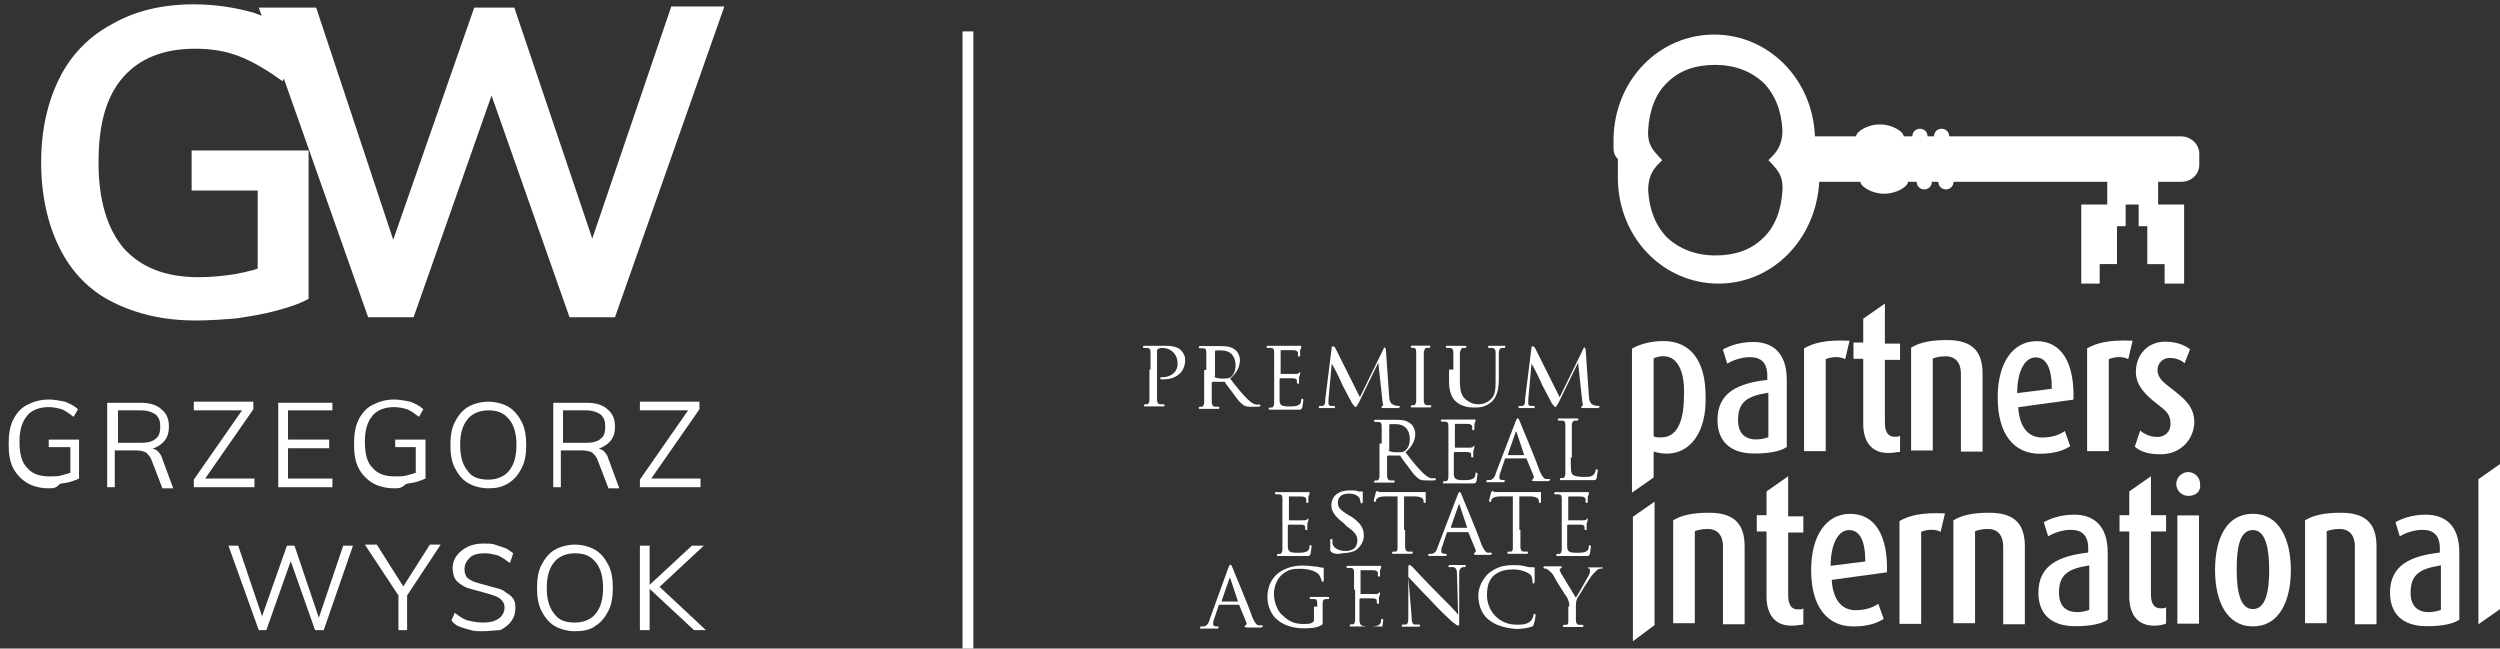 <?xml version="1.0" encoding="utf-8"?>
<!-- Generator: Adobe Illustrator 24.3.0, SVG Export Plug-In . SVG Version: 6.00 Build 0)  -->
<svg version="1.1"
	 id="svg8" inkscape:version="0.92.2 5c3e80d, 2017-08-06" sodipodi:docname="logo-white.svg" xmlns:cc="http://creativecommons.org/ns#" xmlns:dc="http://purl.org/dc/elements/1.1/" xmlns:inkscape="http://www.inkscape.org/namespaces/inkscape" xmlns:rdf="http://www.w3.org/1999/02/22-rdf-syntax-ns#" xmlns:sodipodi="http://sodipodi.sourceforge.net/DTD/sodipodi-0.dtd" xmlns:svg="http://www.w3.org/2000/svg"
	 xmlns="http://www.w3.org/2000/svg" xmlns:xlink="http://www.w3.org/1999/xlink" x="0px" y="0px" viewBox="0 0 230.9 59.9"
	 style="enable-background:new 0 0 230.9 59.9;" xml:space="preserve">
<rect x="0" y="0" width="230.9" height="59.9" fill="#333333" stroke="none"/>
<style type="text/css">
	.st0{fill-rule:evenodd;clip-rule:evenodd;fill:#FFFFFF;}
	.st1{fill:#FFFFFF;}
	.st2{fill:none;}
</style>
<sodipodi:namedview  bordercolor="#666666" borderopacity="1" fit-margin-bottom="0" fit-margin-left="0" fit-margin-right="0" fit-margin-top="0" gridtolerance="10" guidetolerance="10" id="namedview10" inkscape:current-layer="svg8" inkscape:cx="2.748371" inkscape:cy="140.42682" inkscape:pageopacity="0" inkscape:pageshadow="2" inkscape:window-height="480" inkscape:window-width="640" inkscape:zoom="1" objecttolerance="10" pagecolor="#ffffff" showgrid="false">
	</sodipodi:namedview>
<line class="st0" x1="35.7" y1="29.4" x2="35.4" y2="27.6"/>
<rect x="88.9" y="2.9" class="st0" width="1" height="57"/>
<g id="g863">
	<g id="g869" transform="translate(287.226,299.092)">
		<path id="path871" inkscape:connector-curvature="0" class="st1" d="M-138.2-285.6c0-0.2,0-0.5,0-0.7c0.1-5.4,4.2-9.6,9.3-9.6
			c5,0,9.1,4.1,9.3,9.4h3.8c0-0.4,1-1.1,2.2-1.1c1.2,0,2.2,0.7,2.2,1.1h0.8c0-0.4,0.3-0.7,0.7-0.7c0.4,0,0.7,0.3,0.7,0.7h0.6
			c0-0.4,0.3-0.7,0.7-0.7c0.4,0,0.7,0.3,0.7,0.7h21.4c0.9,0,1.7,0.7,1.7,1.6v1c0,0.9-0.7,1.6-1.7,1.6h-2.1v2.1h2.4v7.3h-1.8v-1.8
			h-1.6v-3.5h-0.8v-2H-90l0,0h-0.3v0h-0.6v2h-0.8v3.5h-1.6v1.8H-95v-7.3h2.4v-2.1h-14.2c0,0.4-0.3,0.7-0.7,0.7
			c-0.4,0-0.7-0.3-0.7-0.7h-0.6c0,0.4-0.3,0.7-0.7,0.7c-0.4,0-0.7-0.3-0.7-0.7h-0.8c0,0.4-1,1.1-2.2,1.1c-1.2,0-2.2-0.7-2.2-1.1
			h-3.8c-0.3,5.3-4.3,9.4-9.3,9.4c-5.1,0-9.2-4.2-9.3-9.6c0-0.3,0-0.5,0-0.7c0-0.4,0-0.7,0-1.2
			C-138.2-284.8-138.2-285.2-138.2-285.6 M-133.9-284.1c-0.5,0.5-1.1,1.1-1.1,2.6c0.1,1.8,0.7,3.3,1.8,4.4c1.1,1,2.6,1.6,4.4,1.6
			c1.8,0,3.3-0.5,4.4-1.6c1.1-1,1.7-2.6,1.8-4.4c0.1-1.5-0.6-2-1.1-2.6l-0.2-0.2l0.2-0.2c0.5-0.5,1.1-1.1,1.1-2.6
			c-0.1-1.8-0.7-3.3-1.8-4.4c-1.1-1-2.6-1.6-4.4-1.6c-1.8,0-3.3,0.5-4.4,1.6c-1.1,1-1.7,2.6-1.8,4.4c-0.1,1.5,0.6,2,1.1,2.6l0.2,0.2
			L-133.9-284.1z"/>
	</g>
	<g id="g873" transform="translate(296.114,65.731)">
		<path id="path875" inkscape:connector-curvature="0" class="st1" d="M-145.3-6.5V-18l2-1.4v11.4L-145.3-6.5z"/>
	</g>
	<g id="g877" transform="translate(338.533,73.457)">
		<path id="path879" inkscape:connector-curvature="0" class="st1" d="M-179.4-15.8v-7.2c0-1-0.5-1.6-1.4-1.6
			c-0.6,0-0.9,0.1-1.2,0.2v8.5h-2v-9.5c0.8-0.5,1.9-0.7,3.3-0.7c2.2,0,3.3,0.9,3.3,3.1v7.2H-179.4z"/>
	</g>
	<g id="g881" transform="translate(371.156,72.887)">
		<path id="path883" inkscape:connector-curvature="0" class="st1" d="M-205.7-15.1c-1.5,0-2.3-1-2.3-2.7v-6h-0.9v-1.5h0.9v-2.2
			l2-1.4v3.7h1.4v1.5h-1.4v5.8c0,1,0.4,1.3,0.9,1.3c0.2,0,0.4,0,0.5-0.1v1.5C-204.8-15.2-205.2-15.1-205.7-15.1"/>
	</g>
	<g id="g885" transform="translate(397.978,118.158)">
		<path id="path887" inkscape:connector-curvature="0" class="st1" d="M-227.2-69.2c-1,0-1.7,1.3-1.7,3.3l3.2-0.4
			C-225.7-68.2-226.2-69.2-227.2-69.2 M-228.8-64.6c0.1,1.8,0.9,2.8,2.2,2.8c1,0,1.7-0.3,2.1-0.6l0.5,1.4c-0.6,0.4-1.5,0.7-2.8,0.7
			c-2.4,0-3.9-1.8-3.9-5.2c0-3.2,1.4-5.2,3.6-5.2c2.3,0,3.5,2,3.4,5.4L-228.8-64.6z"/>
	</g>
	<g id="g889" transform="translate(441.537,117.018)">
		<path id="path891" inkscape:connector-curvature="0" class="st1" d="M-262.3-67.9c-0.6-0.3-1.3-0.2-1.8,0v8.5h-2v-9.5
			c0.9-0.5,2-0.8,4.2-0.7L-262.3-67.9z"/>
	</g>
	<g id="g893" transform="translate(471.116,73.457)">
		<path id="path895" inkscape:connector-curvature="0" class="st1" d="M-286.1-15.8v-7.2c0-1-0.5-1.6-1.4-1.6
			c-0.6,0-0.9,0.1-1.2,0.2v8.5h-2v-9.5c0.8-0.5,1.9-0.7,3.3-0.7c2.2,0,3.3,0.9,3.3,3.1v7.2H-286.1z"/>
	</g>
	<g id="g897" transform="translate(510.967,101.135)">
		<path id="path899" inkscape:connector-curvature="0" class="st1" d="M-318.1-48.9c-1.8,0.3-2.7,0.8-2.7,2.5c0,1.2,0.6,1.8,1.7,1.8
			c0.4,0,0.8-0.1,1.1-0.2V-48.9z M-319.3-43.3c-2.3,0-3.4-1.2-3.4-3.1c0-2.6,2-3.4,4.6-3.7v-0.4c0-1.2-0.6-1.7-1.6-1.7
			c-0.8,0-1.6,0.3-2.1,0.6l-0.4-1.3c0.5-0.3,1.5-0.7,2.8-0.7c1.7,0,3.1,0.9,3.1,3.5v6.2C-316.9-43.5-317.9-43.3-319.3-43.3"/>
	</g>
	<g id="g901" transform="translate(542.259,72.887)">
		<path id="path903" inkscape:connector-curvature="0" class="st1" d="M-343.3-15.1c-1.5,0-2.3-1-2.3-2.7v-6h-0.9v-1.5h0.9v-2.2
			l2-1.4v3.6h1.4v1.5h-1.4v5.8c0,1,0.4,1.3,0.9,1.3c0.2,0,0.4,0,0.5-0.1v1.5C-342.4-15.2-342.8-15.1-343.3-15.1"/>
	</g>
	<path id="path905" inkscape:connector-curvature="0" class="st1" d="M201.1,47.6h2v10h-2V47.6z M202.1,45.8c-0.6,0-1.1-0.5-1.1-1.1
		c0-0.6,0.5-1.1,1.1-1.1c0.6,0,1.1,0.5,1.1,1.1C203.3,45.4,202.8,45.8,202.1,45.8"/>
	<g id="g907" transform="translate(588.482,118.254)">
		<path id="path909" inkscape:connector-curvature="0" class="st1" d="M-380.4-69.3c-1.3,0-1.5,1.8-1.5,3.7c0,1.9,0.3,3.6,1.5,3.6
			s1.5-1.7,1.5-3.6C-378.9-67.5-379.2-69.3-380.4-69.3 M-380.4-60.4c-2.4,0-3.5-2.3-3.5-5.2c0-3,1.1-5.2,3.5-5.2
			c2.4,0,3.5,2.3,3.5,5.2C-376.9-62.7-378-60.4-380.4-60.4"/>
	</g>
	<g id="g911" transform="translate(636.894,73.457)">
		<path id="path913" inkscape:connector-curvature="0" class="st1" d="M-419.4-15.8v-7.2c0-1-0.5-1.6-1.4-1.6
			c-0.6,0-0.9,0.1-1.2,0.2v8.5h-2v-9.5c0.8-0.5,1.9-0.7,3.3-0.7c2.2,0,3.3,0.9,3.3,3.1v7.2H-419.4z"/>
	</g>
	<g id="g915" transform="translate(676.743,101.135)">
		<path id="path917" inkscape:connector-curvature="0" class="st1" d="M-451.4-48.9c-1.8,0.3-2.7,0.8-2.7,2.5c0,1.2,0.6,1.8,1.7,1.8
			c0.4,0,0.8-0.1,1.1-0.2V-48.9z M-452.6-43.3c-2.3,0-3.4-1.2-3.4-3.1c0-2.6,2-3.4,4.6-3.7v-0.4c0-1.2-0.6-1.7-1.6-1.7
			c-0.8,0-1.6,0.3-2.1,0.6l-0.4-1.3c0.5-0.3,1.5-0.7,2.8-0.7c1.7,0,3.1,0.9,3.1,3.5v6.2C-450.2-43.5-451.2-43.3-452.6-43.3"/>
	</g>
	<g id="g919" transform="translate(695.006,73.457)">
		<path id="path921" inkscape:connector-curvature="0" class="st1" d="M-466.1-15.8v-13.4l2-1.4v13.4L-466.1-15.8z"/>
	</g>
	<g id="g923" transform="translate(68.462,193.638)">
		<path id="path925" inkscape:connector-curvature="0" class="st1" d="M37.8-159.5c0-1.1,0-1.3,0-1.6c0-0.3-0.1-0.4-0.3-0.4
			c-0.1,0-0.2,0-0.3,0c0,0-0.1,0-0.1-0.1c0,0,0-0.1,0.1-0.1c0.3,0,0.8,0,0.9,0c0.2,0,0.7,0,1.1,0c1,0,1.3,0.3,1.4,0.4
			c0.2,0.2,0.4,0.5,0.4,0.9c0,1.1-0.8,1.8-2,1.8c0,0-0.2,0-0.2,0c0,0-0.1,0-0.1-0.1c0-0.1,0-0.1,0.2-0.1c0.8,0,1.4-0.5,1.4-1.2
			c0-0.2,0-0.7-0.4-1.1c-0.4-0.4-0.9-0.4-1-0.4c-0.1,0-0.3,0-0.4,0.1c0,0-0.1,0.1-0.1,0.1v3c0,0.7,0,1.3,0,1.6
			c0,0.2,0.1,0.4,0.3,0.4c0.1,0,0.3,0,0.3,0c0,0,0.1,0,0.1,0.1c0,0,0,0.1-0.1,0.1c-0.4,0-0.9,0-0.9,0c0,0-0.5,0-0.8,0
			c-0.1,0-0.1,0-0.1-0.1c0,0,0-0.1,0.1-0.1c0.1,0,0.2,0,0.2,0c0.1,0,0.2-0.2,0.2-0.4c0-0.3,0-0.9,0-1.6V-159.5z"/>
	</g>
	<g id="g927" transform="translate(98.218,190.465)">
		<path id="path929" inkscape:connector-curvature="0" class="st1" d="M13.9-155.7C13.9-155.6,13.9-155.6,13.9-155.7
			c0.2,0.2,0.6,0.2,0.9,0.2c0.2,0,0.4,0,0.6-0.1c0.3-0.2,0.5-0.6,0.5-1.1c0-0.9-0.5-1.4-1.3-1.4c-0.2,0-0.5,0-0.5,0
			c0,0-0.1,0-0.1,0.1V-155.7z M13.2-156.3c0-1.1,0-1.3,0-1.6c0-0.3-0.1-0.4-0.3-0.4c-0.1,0-0.2,0-0.3,0c0,0-0.1,0-0.1-0.1
			c0,0,0-0.1,0.1-0.1c0.3,0,0.9,0,0.9,0c0.1,0,0.7,0,0.9,0c0.5,0,1,0,1.4,0.3c0.2,0.1,0.5,0.5,0.5,1c0,0.5-0.2,1.1-0.9,1.7
			c0.6,0.8,1.1,1.4,1.6,1.9c0.4,0.4,0.7,0.5,0.8,0.5c0.1,0,0.2,0,0.3,0c0,0,0.1,0,0.1,0.1c0,0,0,0.1-0.2,0.1h-0.5
			c-0.4,0-0.6,0-0.8-0.1c-0.3-0.2-0.6-0.5-1-1.1c-0.3-0.4-0.7-0.9-0.8-1.1c0,0-0.1,0-0.1,0l-1,0c0,0-0.1,0-0.1,0.1v0.2
			c0,0.7,0,1.3,0,1.6c0,0.2,0.1,0.4,0.3,0.4c0.1,0,0.3,0,0.3,0c0.1,0,0.1,0,0.1,0.1c0,0,0,0.1-0.1,0.1c-0.4,0-0.9,0-0.9,0
			c0,0-0.5,0-0.8,0c-0.1,0-0.1,0-0.1-0.1c0,0,0-0.1,0.1-0.1c0.1,0,0.2,0,0.2,0c0.1,0,0.2-0.2,0.2-0.4c0-0.3,0-0.9,0-1.6V-156.3z"/>
	</g>
	<g id="g931" transform="translate(126.68,193.638)">
		<path id="path933" inkscape:connector-curvature="0" class="st1" d="M-9-159.5c0-1.1,0-1.3,0-1.6c0-0.3-0.1-0.4-0.3-0.4
			c-0.1,0-0.2,0-0.3,0c0,0-0.1,0-0.1-0.1c0,0,0-0.1,0.1-0.1c0.3,0,0.8,0,0.9,0c0.1,0,1.6,0,1.8,0c0.1,0,0.3,0,0.3,0c0,0,0.1,0,0.1,0
			c0,0,0,0,0,0.1c0,0.1,0,0.1-0.1,0.3c0,0.1,0,0.4,0,0.5c0,0,0,0.1-0.1,0.1c0,0-0.1,0-0.1-0.1c0-0.1,0-0.2,0-0.3
			c-0.1-0.1-0.1-0.2-0.5-0.2c-0.1,0-1,0-1.1,0c0,0,0,0,0,0.1v2c0,0.1,0,0.1,0,0.1c0.1,0,1.1,0,1.3,0c0.2,0,0.3,0,0.4-0.1
			c0.1-0.1,0.1-0.1,0.1-0.1c0,0,0,0,0,0.1c0,0,0,0.2-0.1,0.4c0,0.1,0,0.4,0,0.5c0,0.1,0,0.1-0.1,0.1c0,0-0.1,0-0.1-0.1
			c0-0.1,0-0.1,0-0.2c0-0.1-0.1-0.2-0.4-0.2c-0.2,0-1,0-1.1,0c0,0-0.1,0-0.1,0.1v0.6c0,0.3,0,1.1,0,1.3c0,0.5,0.2,0.6,0.9,0.6
			c0.2,0,0.6,0,0.8-0.1c0.2-0.1,0.3-0.2,0.3-0.5c0-0.1,0-0.1,0.1-0.1s0.1,0.1,0.1,0.1c0,0.1-0.1,0.6-0.1,0.7
			c-0.1,0.2-0.1,0.2-0.4,0.2c-0.6,0-1,0-1.3,0c-0.3,0-0.5,0-0.6,0c0,0-0.2,0-0.3,0c-0.1,0-0.3,0-0.4,0c-0.1,0-0.1,0-0.1-0.1
			c0,0,0-0.1,0.1-0.1c0.1,0,0.2,0,0.2,0c0.1,0,0.2-0.2,0.2-0.4c0-0.3,0-0.9,0-1.6V-159.5z"/>
	</g>
	<g id="g935" transform="translate(181.2,180.99)">
		<path id="path937" inkscape:connector-curvature="0" class="st1" d="M-52.9-144.4c0,0.3,0.1,0.7,0.4,0.8c0.2,0.1,0.4,0.1,0.5,0.1
			c0,0,0.1,0,0.1,0.1c0,0-0.1,0.1-0.2,0.1c-0.2,0-1,0-1.3,0c-0.2,0-0.2,0-0.2-0.1c0,0,0-0.1,0.1-0.1c0,0,0.1-0.1,0-0.3l-0.4-3.7h0
			l-1.8,3.7c-0.2,0.3-0.2,0.4-0.3,0.4c-0.1,0-0.1-0.1-0.3-0.3c-0.2-0.4-0.7-1.3-0.9-1.7c-0.2-0.5-0.8-1.7-1-2h0l-0.3,3.3
			c0,0.1,0,0.2,0,0.4c0,0.1,0.1,0.2,0.2,0.2c0.1,0,0.2,0,0.3,0c0,0,0.1,0,0.1,0.1c0,0.1-0.1,0.1-0.1,0.1c-0.3,0-0.6,0-0.7,0
			c-0.1,0-0.4,0-0.6,0c-0.1,0-0.1,0-0.1-0.1c0,0,0-0.1,0.1-0.1c0.1,0,0.1,0,0.2,0c0.3,0,0.3-0.3,0.3-0.6l0.6-4.8
			c0-0.1,0-0.1,0.1-0.1c0.1,0,0.1,0,0.2,0.1l2.3,4.6l2.2-4.5c0-0.1,0.1-0.1,0.1-0.1s0.1,0.1,0.1,0.2L-52.9-144.4z"/>
	</g>
	<g id="g939" transform="translate(197.6,187.027)">
		<path id="path941" inkscape:connector-curvature="0" class="st1" d="M-66.1-151.6c0,0.7,0,1.3,0,1.6c0,0.2,0.1,0.4,0.3,0.4
			c0.1,0,0.3,0,0.3,0c0,0,0.1,0,0.1,0.1c0,0,0,0.1-0.1,0.1c-0.4,0-0.9,0-0.9,0c0,0-0.5,0-0.8,0c-0.1,0-0.1,0-0.1-0.1
			c0,0,0-0.1,0.1-0.1c0.1,0,0.2,0,0.2,0c0.1,0,0.2-0.2,0.2-0.4c0-0.3,0-0.9,0-1.6v-1.3c0-1.1,0-1.3,0-1.6c0-0.3-0.1-0.4-0.2-0.4
			c-0.1,0-0.2,0-0.2,0c0,0-0.1,0-0.1-0.1c0,0,0-0.1,0.1-0.1c0.3,0,0.7,0,0.8,0c0,0,0.5,0,0.8,0c0.1,0,0.1,0,0.1,0.1
			c0,0,0,0.1-0.1,0.1c-0.1,0-0.1,0-0.2,0c-0.2,0-0.2,0.1-0.3,0.4c0,0.2,0,0.4,0,1.6V-151.6z"/>
	</g>
	<g id="g943" transform="translate(211.434,193.638)">
		<path id="path945" inkscape:connector-curvature="0" class="st1" d="M-77.2-159.5c0-1.1,0-1.3,0-1.6c0-0.2-0.1-0.4-0.3-0.4
			c-0.1,0-0.2,0-0.3,0c0,0-0.1,0-0.1-0.1c0,0,0-0.1,0.1-0.1c0.3,0,0.8,0,0.9,0c0.1,0,0.5,0,0.8,0c0.1,0,0.1,0,0.1,0.1
			c0,0,0,0.1-0.1,0.1c-0.1,0-0.1,0-0.2,0c-0.2,0-0.2,0.2-0.3,0.4c0,0.2,0,0.4,0,1.6v1c0,1.1,0.2,1.5,0.6,1.8
			c0.4,0.3,0.7,0.4,1.1,0.4c0.5,0,0.9-0.2,1.2-0.5c0.4-0.4,0.4-1,0.4-1.8v-0.9c0-1.1,0-1.3,0-1.6c0-0.2-0.1-0.4-0.3-0.4
			c-0.1,0-0.2,0-0.3,0c0,0-0.1,0-0.1-0.1c0,0,0-0.1,0.1-0.1c0.3,0,0.8,0,0.8,0c0.1,0,0.4,0,0.6,0c0.1,0,0.1,0,0.1,0.1
			c0,0,0,0.1-0.1,0.1c-0.1,0-0.1,0-0.2,0c-0.2,0-0.3,0.2-0.3,0.4c0,0.2,0,0.4,0,1.6v0.8c0,0.8-0.1,1.7-0.7,2.2
			c-0.6,0.5-1.1,0.5-1.6,0.5c-0.2,0-1,0-1.6-0.5c-0.4-0.3-0.7-0.9-0.7-1.9V-159.5z"/>
	</g>
	<g id="g947" transform="translate(275.251,180.99)">
		<path id="path949" inkscape:connector-curvature="0" class="st1" d="M-128.5-144.4c0,0.3,0.1,0.7,0.4,0.8c0.2,0.1,0.4,0.1,0.5,0.1
			c0,0,0.1,0,0.1,0.1c0,0-0.1,0.1-0.2,0.1c-0.2,0-1,0-1.3,0c-0.2,0-0.2,0-0.2-0.1c0,0,0-0.1,0.1-0.1c0,0,0.1-0.1,0-0.3l-0.4-3.7h0
			l-1.8,3.7c-0.2,0.3-0.2,0.4-0.3,0.4c-0.1,0-0.1-0.1-0.3-0.3c-0.2-0.4-0.7-1.3-0.9-1.7c-0.2-0.5-0.8-1.7-1-2h0l-0.3,3.3
			c0,0.1,0,0.2,0,0.4c0,0.1,0.1,0.2,0.2,0.2c0.1,0,0.2,0,0.3,0c0,0,0.1,0,0.1,0.1c0,0.1-0.1,0.1-0.1,0.1c-0.3,0-0.6,0-0.7,0
			c-0.1,0-0.4,0-0.6,0c-0.1,0-0.1,0-0.1-0.1c0,0,0-0.1,0.1-0.1c0.1,0,0.1,0,0.2,0c0.3,0,0.3-0.3,0.3-0.6l0.6-4.8
			c0-0.1,0-0.1,0.1-0.1c0.1,0,0.1,0,0.2,0.1l2.3,4.6l2.2-4.5c0-0.1,0.1-0.1,0.1-0.1s0.1,0.1,0.1,0.2L-128.5-144.4z"/>
	</g>
	<g id="g951" transform="translate(180.712,155.873)">
		<path id="path953" inkscape:connector-curvature="0" class="st1" d="M-52.5-114.3C-52.5-114.3-52.5-114.3-52.5-114.3
			c0.2,0.2,0.6,0.2,0.9,0.2c0.2,0,0.4,0,0.6-0.1c0.3-0.2,0.5-0.6,0.5-1.1c0-0.9-0.5-1.4-1.3-1.4c-0.2,0-0.5,0-0.5,0
			c0,0-0.1,0-0.1,0.1V-114.3z M-53.1-114.9c0-1.1,0-1.3,0-1.6c0-0.3-0.1-0.4-0.3-0.4c-0.1,0-0.2,0-0.3,0c0,0-0.1,0-0.1-0.1
			c0,0,0-0.1,0.1-0.1c0.3,0,0.9,0,0.9,0c0.1,0,0.7,0,0.9,0c0.5,0,1,0,1.4,0.3c0.2,0.1,0.5,0.5,0.5,1c0,0.5-0.2,1.1-0.9,1.7
			c0.6,0.8,1.1,1.4,1.6,1.9c0.4,0.4,0.7,0.5,0.8,0.5c0.1,0,0.2,0,0.3,0s0.1,0,0.1,0.1c0,0,0,0.1-0.2,0.1h-0.5c-0.4,0-0.6,0-0.8-0.1
			c-0.3-0.2-0.6-0.5-1-1.1c-0.3-0.4-0.7-0.9-0.8-1.1c0,0-0.1,0-0.1,0l-1,0c0,0-0.1,0-0.1,0.1v0.2c0,0.7,0,1.3,0,1.6
			c0,0.2,0.1,0.4,0.3,0.4c0.1,0,0.3,0,0.3,0c0.1,0,0.1,0,0.1,0.1c0,0,0,0.1-0.1,0.1c-0.4,0-0.9,0-0.9,0c0,0-0.5,0-0.8,0
			c-0.1,0-0.1,0-0.1-0.1c0,0,0-0.1,0.1-0.1c0.1,0,0.2,0,0.2,0c0.1,0,0.2-0.2,0.2-0.4c0-0.3,0-0.9,0-1.6V-114.9z"/>
	</g>
	<g id="g955" transform="translate(209.174,159.046)">
		<path id="path957" inkscape:connector-curvature="0" class="st1" d="M-75.4-118.1c0-1.1,0-1.3,0-1.6c0-0.3-0.1-0.4-0.3-0.4
			c-0.1,0-0.2,0-0.3,0c0,0-0.1,0-0.1-0.1c0,0,0-0.1,0.1-0.1c0.3,0,0.8,0,0.9,0c0.1,0,1.6,0,1.8,0c0.1,0,0.3,0,0.3,0c0,0,0.1,0,0.1,0
			c0,0,0,0,0,0.1c0,0.1,0,0.1-0.1,0.3c0,0.1,0,0.4,0,0.5c0,0,0,0.1-0.1,0.1c0,0-0.1,0-0.1-0.1c0-0.1,0-0.2,0-0.3
			c-0.1-0.1-0.1-0.2-0.5-0.2c-0.1,0-1,0-1.1,0c0,0,0,0,0,0.1v2c0,0.1,0,0.1,0,0.1c0.1,0,1.1,0,1.3,0c0.2,0,0.3,0,0.4-0.1
			c0.1-0.1,0.1-0.1,0.1-0.1c0,0,0,0,0,0.1c0,0,0,0.2-0.1,0.4c0,0.1,0,0.4,0,0.5c0,0.1,0,0.1-0.1,0.1c0,0-0.1,0-0.1-0.1
			c0-0.1,0-0.1,0-0.2c0-0.1-0.1-0.2-0.4-0.2c-0.2,0-1,0-1.1,0c0,0-0.1,0-0.1,0.1v0.6c0,0.3,0,1.1,0,1.3c0,0.5,0.2,0.6,0.9,0.6
			c0.2,0,0.6,0,0.8-0.1c0.2-0.1,0.3-0.2,0.3-0.5c0-0.1,0-0.1,0.1-0.1c0,0,0.1,0.1,0.1,0.1c0,0.1-0.1,0.6-0.1,0.7
			c-0.1,0.2-0.1,0.2-0.4,0.2c-0.6,0-1,0-1.3,0c-0.3,0-0.5,0-0.6,0c0,0-0.2,0-0.3,0c-0.1,0-0.3,0-0.4,0c-0.1,0-0.1,0-0.1-0.1
			c0,0,0-0.1,0.1-0.1c0.1,0,0.2,0,0.2,0c0.1,0,0.2-0.2,0.2-0.4c0-0.3,0-0.9,0-1.6V-118.1z"/>
	</g>
	<g id="g959" transform="translate(244.878,153.538)">
		<path id="path961" inkscape:connector-curvature="0" class="st1" d="M-104.1-111.5C-104.1-111.5-104.1-111.6-104.1-111.5l-0.7-2.1
			c0-0.1-0.1-0.1-0.1,0l-0.7,2c0,0,0,0.1,0,0.1H-104.1z M-104.9-114.6c0.1-0.2,0.1-0.3,0.2-0.3c0.1,0,0.1,0.1,0.2,0.3
			c0.1,0.3,1.4,3.3,1.8,4.5c0.3,0.7,0.5,0.8,0.6,0.8c0.1,0,0.2,0,0.3,0c0,0,0.1,0,0.1,0.1c0,0-0.1,0.1-0.2,0.1c-0.1,0-0.7,0-1.2,0
			c-0.1,0-0.3,0-0.3-0.1c0,0,0,0,0.1-0.1c0,0,0.1-0.1,0.1-0.2l-0.7-1.7c0,0,0,0-0.1,0h-1.8c0,0-0.1,0-0.1,0.1l-0.4,1.2
			c-0.1,0.2-0.1,0.4-0.1,0.5c0,0.1,0.1,0.2,0.3,0.2h0.1c0.1,0,0.1,0,0.1,0.1c0,0,0,0.1-0.1,0.1c-0.2,0-0.6,0-0.7,0
			c-0.1,0-0.5,0-0.8,0c-0.1,0-0.1,0-0.1-0.1c0,0,0-0.1,0.1-0.1c0.1,0,0.2,0,0.2,0c0.3,0,0.5-0.3,0.6-0.7L-104.9-114.6z"/>
	</g>
	<g id="g963" transform="translate(266.876,152.348)">
		<path id="path965" inkscape:connector-curvature="0" class="st1" d="M-121.8-110.1c0,1.1,0,1.5,0.2,1.6c0.1,0.1,0.4,0.2,1,0.2
			c0.4,0,0.7,0,0.9-0.2c0.1-0.1,0.2-0.3,0.2-0.4c0-0.1,0-0.1,0.1-0.1c0,0,0.1,0,0.1,0.1c0,0.1-0.1,0.5-0.1,0.7
			c-0.1,0.2-0.1,0.2-0.5,0.2c-0.5,0-1,0-1.3,0c-0.3,0-0.6,0-0.8,0c0,0-0.2,0-0.3,0c-0.2,0-0.3,0-0.4,0c-0.1,0-0.1,0-0.1-0.1
			c0,0,0-0.1,0.1-0.1c0.1,0,0.2,0,0.2,0c0.1,0,0.2-0.2,0.2-0.4c0-0.3,0-0.9,0-1.6v-1.3c0-1.1,0-1.3,0-1.6c0-0.3-0.1-0.4-0.3-0.4
			c-0.1,0-0.2,0-0.3,0c0,0-0.1,0-0.1-0.1c0,0,0-0.1,0.1-0.1c0.3,0,0.8,0,0.9,0c0,0,0.6,0,0.8,0c0.1,0,0.1,0,0.1,0.1
			c0,0,0,0.1-0.1,0.1c-0.1,0-0.2,0-0.2,0c-0.2,0-0.3,0.2-0.3,0.4c0,0.2,0,0.4,0,1.6V-110.1z"/>
	</g>
	<g id="g967" transform="translate(130.645,124.455)">
		<path id="path969" inkscape:connector-curvature="0" class="st1" d="M-12.2-76.8c0-1.1,0-1.3,0-1.6c0-0.3-0.1-0.4-0.3-0.4
			c-0.1,0-0.2,0-0.3,0c0,0-0.1,0-0.1-0.1c0,0,0-0.1,0.1-0.1c0.3,0,0.8,0,0.9,0c0.1,0,1.6,0,1.8,0c0.1,0,0.3,0,0.3,0c0,0,0.1,0,0.1,0
			c0,0,0,0,0,0.1c0,0.1,0,0.1-0.1,0.3c0,0.1,0,0.4,0,0.5c0,0,0,0.1-0.1,0.1c0,0-0.1,0-0.1-0.1c0-0.1,0-0.2,0-0.3
			c-0.1-0.1-0.1-0.2-0.5-0.2c-0.1,0-1,0-1.1,0c0,0,0,0,0,0.1v2c0,0.1,0,0.1,0,0.1c0.1,0,1.1,0,1.3,0c0.2,0,0.3,0,0.4-0.1
			c0.1-0.1,0.1-0.1,0.1-0.1c0,0,0,0,0,0.1c0,0,0,0.2-0.1,0.4c0,0.1,0,0.4,0,0.5c0,0.1,0,0.1-0.1,0.1c0,0-0.1,0-0.1-0.1
			c0-0.1,0-0.1,0-0.2c0-0.1-0.1-0.2-0.4-0.2c-0.2,0-1,0-1.1,0c0,0-0.1,0-0.1,0.1v0.6c0,0.3,0,1.1,0,1.3c0,0.5,0.2,0.6,0.9,0.6
			c0.2,0,0.6,0,0.8-0.1c0.2-0.1,0.3-0.2,0.3-0.5c0-0.1,0-0.1,0.1-0.1s0.1,0.1,0.1,0.1c0,0.1-0.1,0.6-0.1,0.7
			c-0.1,0.2-0.1,0.2-0.4,0.2c-0.6,0-1,0-1.3,0c-0.3,0-0.5,0-0.6,0c0,0-0.2,0-0.3,0c-0.1,0-0.3,0-0.4,0c-0.1,0-0.1,0-0.1-0.1
			c0,0,0-0.1,0.1-0.1c0.1,0,0.2,0,0.2,0c0.1,0,0.2-0.2,0.2-0.4c0-0.3,0-0.9,0-1.6V-76.8z"/>
	</g>
	<g id="g971" transform="translate(153.865,107.489)">
		<path id="path973" inkscape:connector-curvature="0" class="st1" d="M-30.9-56.5c-0.1-0.1-0.1-0.1-0.1-0.3c0-0.4,0-0.7,0-0.8
			c0-0.1,0-0.1,0.1-0.1s0.1,0,0.1,0.1c0,0.1,0,0.2,0,0.3c0.1,0.5,0.7,0.7,1.2,0.7c0.8,0,1.1-0.4,1.1-1c0-0.5-0.3-0.8-1-1.3l-0.3-0.3
			c-0.8-0.6-1.1-1.1-1.1-1.6c0-0.9,0.7-1.4,1.7-1.4c0.3,0,0.6,0,0.8,0.1c0.1,0,0.2,0,0.3,0c0.1,0,0.1,0,0.1,0.1c0,0,0,0.3,0,0.8
			c0,0.1,0,0.2-0.1,0.2c-0.1,0-0.1,0-0.1-0.1c0-0.1-0.1-0.3-0.1-0.4c-0.1-0.1-0.3-0.4-1-0.4c-0.6,0-1,0.3-1,0.8c0,0.5,0.2,0.7,1,1.2
			l0.2,0.1c0.9,0.6,1.2,1.1,1.2,1.8c0,0.4-0.2,0.9-0.7,1.3c-0.3,0.2-0.8,0.3-1.2,0.3C-30.2-56.3-30.6-56.3-30.9-56.5"/>
	</g>
	<g id="g975" transform="translate(188.877,117.846)">
		<path id="path977" inkscape:connector-curvature="0" class="st1" d="M-59.1-68.9c0,0.7,0,1.3,0,1.6c0,0.2,0.1,0.4,0.3,0.4
			c0.1,0,0.3,0,0.3,0c0.1,0,0.1,0,0.1,0.1c0,0,0,0.1-0.1,0.1c-0.4,0-0.9,0-0.9,0c0,0-0.6,0-0.8,0c-0.1,0-0.1,0-0.1-0.1
			c0,0,0-0.1,0.1-0.1c0.1,0,0.2,0,0.2,0c0.2,0,0.2-0.2,0.2-0.4c0-0.3,0-0.9,0-1.6v-3.1l-1.1,0c-0.5,0-0.7,0.1-0.8,0.2
			c-0.1,0.1-0.1,0.2-0.1,0.2c0,0.1,0,0.1-0.1,0.1c0,0-0.1,0-0.1-0.1c0-0.1,0.2-0.7,0.2-0.8c0,0,0.1-0.1,0.1-0.1
			c0.1,0,0.1,0.1,0.3,0.1c0.2,0,0.5,0,0.6,0h2.9c0.3,0,0.4,0,0.5,0c0.1,0,0.2,0,0.2,0c0,0,0,0,0,0.1c0,0.2,0,0.8,0,0.8
			c0,0.1,0,0.1-0.1,0.1c0,0-0.1,0-0.1-0.1l0-0.1c0-0.2-0.2-0.4-0.9-0.4l-0.9,0V-68.9z"/>
	</g>
	<g id="g979" transform="translate(217.913,118.947)">
		<path id="path981" inkscape:connector-curvature="0" class="st1" d="M-82.4-70.2C-82.4-70.2-82.4-70.2-82.4-70.2l-0.7-2.1
			c0-0.1-0.1-0.1-0.1,0l-0.7,2c0,0,0,0.1,0,0.1H-82.4z M-83.3-73.2c0.1-0.2,0.1-0.3,0.2-0.3c0.1,0,0.1,0.1,0.2,0.3
			c0.1,0.3,1.4,3.3,1.8,4.5c0.3,0.7,0.5,0.8,0.6,0.8c0.1,0,0.2,0,0.3,0c0,0,0.1,0,0.1,0.1c0,0-0.1,0.1-0.2,0.1c-0.1,0-0.7,0-1.2,0
			c-0.1,0-0.3,0-0.3-0.1c0,0,0,0,0.1-0.1c0,0,0.1-0.1,0.1-0.2l-0.7-1.7c0,0,0,0-0.1,0h-1.8c0,0-0.1,0-0.1,0.1l-0.4,1.2
			c-0.1,0.2-0.1,0.4-0.1,0.5c0,0.1,0.1,0.2,0.3,0.2h0.1c0.1,0,0.1,0,0.1,0.1c0,0,0,0.1-0.1,0.1c-0.2,0-0.6,0-0.7,0
			c-0.1,0-0.5,0-0.8,0c-0.1,0-0.1,0-0.1-0.1c0,0,0-0.1,0.1-0.1c0.1,0,0.2,0,0.2,0c0.3,0,0.5-0.3,0.6-0.7L-83.3-73.2z"/>
	</g>
	<g id="g983" transform="translate(243.026,117.846)">
		<path id="path985" inkscape:connector-curvature="0" class="st1" d="M-102.6-68.9c0,0.7,0,1.3,0,1.6c0,0.2,0.1,0.4,0.3,0.4
			c0.1,0,0.3,0,0.3,0c0.1,0,0.1,0,0.1,0.1c0,0,0,0.1-0.1,0.1c-0.4,0-0.9,0-0.9,0c0,0-0.6,0-0.8,0c-0.1,0-0.1,0-0.1-0.1
			c0,0,0-0.1,0.1-0.1c0.1,0,0.2,0,0.2,0c0.2,0,0.2-0.2,0.2-0.4c0-0.3,0-0.9,0-1.6v-3.1l-1.1,0c-0.5,0-0.7,0.1-0.8,0.2
			c-0.1,0.1-0.1,0.2-0.1,0.2c0,0.1,0,0.1-0.1,0.1c0,0-0.1,0-0.1-0.1c0-0.1,0.2-0.7,0.2-0.8c0,0,0.1-0.1,0.1-0.1
			c0.1,0,0.1,0.1,0.3,0.1c0.2,0,0.5,0,0.6,0h2.9c0.3,0,0.4,0,0.5,0c0.1,0,0.2,0,0.2,0c0,0,0,0,0,0.1c0,0.2,0,0.8,0,0.8
			c0,0.1,0,0.1-0.1,0.1c0,0-0.1,0-0.1-0.1l0-0.1c0-0.2-0.2-0.4-0.9-0.4l-0.9,0V-68.9z"/>
	</g>
	<g id="g987" transform="translate(262.644,124.455)">
		<path id="path989" inkscape:connector-curvature="0" class="st1" d="M-118.4-76.8c0-1.1,0-1.3,0-1.6c0-0.3-0.1-0.4-0.3-0.4
			c-0.1,0-0.2,0-0.3,0c0,0-0.1,0-0.1-0.1c0,0,0-0.1,0.1-0.1c0.3,0,0.8,0,0.9,0c0.1,0,1.6,0,1.8,0c0.1,0,0.3,0,0.3,0c0,0,0.1,0,0.1,0
			c0,0,0,0,0,0.1c0,0.1,0,0.1-0.1,0.3c0,0.1,0,0.4,0,0.5c0,0,0,0.1-0.1,0.1c0,0-0.1,0-0.1-0.1c0-0.1,0-0.2,0-0.3
			c-0.1-0.1-0.1-0.2-0.5-0.2c-0.1,0-1,0-1.1,0c0,0,0,0,0,0.1v2c0,0.1,0,0.1,0,0.1c0.1,0,1.1,0,1.3,0c0.2,0,0.3,0,0.4-0.1
			c0.1-0.1,0.1-0.1,0.1-0.1c0,0,0,0,0,0.1c0,0,0,0.2-0.1,0.4c0,0.1,0,0.4,0,0.5c0,0.1,0,0.1-0.1,0.1c0,0-0.1,0-0.1-0.1
			c0-0.1,0-0.1,0-0.2c0-0.1-0.1-0.2-0.4-0.2c-0.2,0-1,0-1.1,0c0,0-0.1,0-0.1,0.1v0.6c0,0.3,0,1.1,0,1.3c0,0.5,0.2,0.6,0.9,0.6
			c0.2,0,0.6,0,0.8-0.1c0.2-0.1,0.3-0.2,0.3-0.5c0-0.1,0-0.1,0.1-0.1c0,0,0.1,0.1,0.1,0.1c0,0.1-0.1,0.6-0.1,0.7
			c-0.1,0.2-0.1,0.2-0.4,0.2c-0.6,0-1,0-1.3,0c-0.3,0-0.5,0-0.6,0c0,0-0.2,0-0.3,0c-0.1,0-0.3,0-0.4,0c-0.1,0-0.1,0-0.1-0.1
			c0,0,0-0.1,0.1-0.1c0.1,0,0.2,0,0.2,0c0.1,0,0.2-0.2,0.2-0.4c0-0.3,0-0.9,0-1.6V-76.8z"/>
	</g>
	<g id="g991" transform="translate(109.644,84.356)">
		<path id="path993" inkscape:connector-curvature="0" class="st1" d="M4.7-28.8C4.7-28.8,4.7-28.8,4.7-28.8l-0.7-2.1
			c0-0.1-0.1-0.1-0.1,0l-0.7,2c0,0,0,0.1,0,0.1H4.7z M3.8-31.9c0.1-0.2,0.1-0.3,0.2-0.3c0.1,0,0.1,0.1,0.2,0.3
			c0.1,0.3,1.4,3.3,1.8,4.5c0.3,0.7,0.5,0.8,0.6,0.8c0.1,0,0.2,0,0.3,0c0,0,0.1,0,0.1,0.1c0,0-0.1,0.1-0.2,0.1c-0.1,0-0.7,0-1.2,0
			c-0.1,0-0.3,0-0.3-0.1c0,0,0,0,0.1-0.1c0,0,0.1-0.1,0.1-0.2l-0.7-1.7c0,0,0,0-0.1,0H3c0,0-0.1,0-0.1,0.1l-0.4,1.2
			c-0.1,0.2-0.1,0.4-0.1,0.5c0,0.1,0.1,0.2,0.3,0.2h0.1c0.1,0,0.1,0,0.1,0.1c0,0,0,0.1-0.1,0.1c-0.2,0-0.6,0-0.7,0
			c-0.1,0-0.5,0-0.8,0c-0.1,0-0.1,0-0.1-0.1c0,0,0-0.1,0.1-0.1c0.1,0,0.2,0,0.2,0c0.3,0,0.5-0.3,0.6-0.7L3.8-31.9z"/>
	</g>
	<g id="g995" transform="translate(147.36,81.932)">
		<path id="path997" inkscape:connector-curvature="0" class="st1" d="M-25.7-25.9c0-0.6,0-0.7-0.3-0.7c-0.1,0-0.2,0-0.3,0
			c0,0-0.1,0-0.1-0.1c0-0.1,0-0.1,0.1-0.1c0.3,0,0.9,0,0.9,0c0,0,0.5,0,0.7,0c0.1,0,0.1,0,0.1,0.1c0,0,0,0.1-0.1,0.1
			c-0.1,0-0.1,0-0.2,0c-0.2,0-0.3,0.1-0.3,0.4c0,0.2,0,0.4,0,0.8v0.8c0,0.3,0,0.3-0.1,0.4c-0.5,0.3-1.2,0.3-1.6,0.3
			c-0.6,0-1.7-0.1-2.5-0.8c-0.5-0.4-0.9-1.2-0.9-2.1c0-1.2,0.6-2,1.3-2.4c0.7-0.4,1.4-0.5,2-0.5c0.5,0,1,0.1,1.2,0.1
			c0.2,0,0.4,0.1,0.6,0.1c0.1,0,0.1,0,0.1,0.1c0,0.1,0,0.3,0,1c0,0.1,0,0.2-0.1,0.2c0,0-0.1,0-0.1-0.1c0-0.1-0.1-0.3-0.2-0.5
			c-0.2-0.3-0.8-0.6-1.8-0.6c-0.5,0-1,0-1.6,0.5c-0.4,0.3-0.8,1-0.8,1.8c0,1,0.5,1.8,0.8,2c0.6,0.6,1.2,0.8,1.9,0.8
			c0.3,0,0.6,0,0.8-0.1c0.1-0.1,0.2-0.1,0.2-0.2V-25.9z"/>
	</g>
	<g id="g999" transform="translate(164.761,89.863)">
		<path id="path1001" inkscape:connector-curvature="0" class="st1" d="M-39.7-35.4c0-1.1,0-1.3,0-1.6c0-0.3-0.1-0.4-0.3-0.4
			c-0.1,0-0.2,0-0.3,0c0,0-0.1,0-0.1-0.1c0,0,0-0.1,0.1-0.1c0.3,0,0.8,0,0.9,0c0.1,0,1.6,0,1.8,0c0.1,0,0.3,0,0.3,0c0,0,0.1,0,0.1,0
			c0,0,0,0,0,0.1c0,0.1,0,0.1-0.1,0.3c0,0.1,0,0.4,0,0.5c0,0,0,0.1-0.1,0.1c0,0-0.1,0-0.1-0.1c0-0.1,0-0.2,0-0.3
			c-0.1-0.1-0.1-0.2-0.5-0.2c-0.1,0-1,0-1.1,0c0,0,0,0,0,0.1v2c0,0.1,0,0.1,0,0.1c0.1,0,1.1,0,1.3,0c0.2,0,0.3,0,0.4-0.1
			c0.1-0.1,0.1-0.1,0.1-0.1c0,0,0,0,0,0.1c0,0,0,0.2-0.1,0.4c0,0.1,0,0.4,0,0.5c0,0.1,0,0.1-0.1,0.1c0,0-0.1,0-0.1-0.1
			c0-0.1,0-0.1,0-0.2c0-0.1-0.1-0.2-0.4-0.2c-0.2,0-1,0-1.1,0c0,0-0.1,0-0.1,0.1v0.6c0,0.3,0,1.1,0,1.3c0,0.5,0.2,0.6,0.9,0.6
			c0.2,0,0.6,0,0.8-0.1c0.2-0.1,0.3-0.2,0.3-0.5c0-0.1,0-0.1,0.1-0.1s0.1,0.1,0.1,0.1c0,0.1-0.1,0.6-0.1,0.7C-37-32-37.1-32-37.4-32
			c-0.6,0-1,0-1.3,0c-0.3,0-0.5,0-0.6,0c0,0-0.2,0-0.3,0c-0.1,0-0.3,0-0.4,0c-0.1,0-0.1,0-0.1-0.1c0,0,0-0.1,0.1-0.1
			c0.1,0,0.2,0,0.2,0c0.1,0,0.2-0.2,0.2-0.4c0-0.3,0-0.9,0-1.6V-35.4z"/>
	</g>
	<g id="g1003" transform="translate(191.871,77.481)">
		<path id="path1005" inkscape:connector-curvature="0" class="st1" d="M-61.5-20.6c0,0.6,0.1,0.8,0.3,0.8c0.1,0,0.3,0,0.4,0
			c0,0,0.1,0,0.1,0.1c0,0-0.1,0.1-0.1,0.1c-0.4,0-0.7,0-0.8,0c-0.1,0-0.4,0-0.7,0c-0.1,0-0.1,0-0.1-0.1c0,0,0-0.1,0.1-0.1
			c0.1,0,0.2,0,0.3,0c0.2-0.1,0.2-0.3,0.2-0.9v-4.2c0-0.3,0-0.4,0.1-0.4c0.1,0,0.2,0.1,0.3,0.2c0.1,0.1,1.2,1.3,2.4,2.5
			c0.8,0.8,1.6,1.6,1.8,1.9l-0.1-3.7c0-0.5-0.1-0.6-0.3-0.7c-0.1,0-0.3,0-0.4,0c-0.1,0-0.1,0-0.1-0.1c0,0,0.1-0.1,0.1-0.1
			c0.3,0,0.7,0,0.8,0c0.1,0,0.3,0,0.6,0c0.1,0,0.1,0,0.1,0.1c0,0,0,0.1-0.1,0.1c0,0-0.1,0-0.2,0c-0.2,0.1-0.3,0.2-0.3,0.6l0,4.3
			c0,0.5,0,0.5-0.1,0.5c-0.1,0-0.2-0.1-0.6-0.4c-0.1-0.1-1.2-1.1-2-2c-0.9-0.9-1.7-1.8-2-2.1L-61.5-20.6z"/>
	</g>
	<g id="g1007" transform="translate(227.838,75.894)">
		<path id="path1009" inkscape:connector-curvature="0" class="st1" d="M-90.4-18.7c-0.7-0.6-0.9-1.5-0.9-2.2c0-0.5,0.2-1.3,0.9-2
			c0.5-0.4,1.1-0.8,2.3-0.8c0.3,0,0.7,0,1.1,0.1c0.3,0.1,0.5,0.1,0.8,0.1c0.1,0,0.1,0,0.1,0.1c0,0.1,0,0.1,0,0.4c0,0.2,0,0.6,0,0.8
			c0,0.1,0,0.2-0.1,0.2c-0.1,0-0.1-0.1-0.1-0.2c0-0.3-0.1-0.6-0.3-0.7c-0.3-0.2-0.8-0.4-1.5-0.4c-1,0-1.4,0.3-1.7,0.5
			c-0.6,0.5-0.7,1.2-0.7,1.9c0,1.4,1.1,2.7,2.7,2.7c0.6,0,0.9,0,1.3-0.3c0.2-0.2,0.3-0.5,0.3-0.6c0-0.1,0-0.1,0.1-0.1
			c0,0,0.1,0.1,0.1,0.1c0,0.1-0.1,0.7-0.2,0.9c0,0.1-0.1,0.2-0.2,0.2c-0.3,0.1-0.9,0.2-1.4,0.2C-89-17.9-89.8-18.2-90.4-18.7"/>
	</g>
	<g id="g1011" transform="translate(265.95,82.107)">
		<path id="path1013" inkscape:connector-curvature="0" class="st1" d="M-121-26.1c0-0.4-0.1-0.5-0.2-0.8c-0.1-0.1-1.1-1.7-1.3-2.1
			c-0.2-0.3-0.4-0.4-0.5-0.5c-0.1-0.1-0.3-0.1-0.3-0.1c0,0-0.1,0-0.1-0.1c0,0,0-0.1,0.1-0.1c0.1,0,0.7,0,0.8,0c0.1,0,0.4,0,0.7,0
			c0.1,0,0.1,0,0.1,0.1c0,0-0.1,0.1-0.1,0.1c-0.1,0-0.1,0.1-0.1,0.1c0,0.1,0.1,0.2,0.1,0.3l1.4,2.3c0.2-0.3,1.1-1.9,1.2-2.1
			c0.1-0.2,0.1-0.3,0.1-0.4c0-0.1,0-0.2-0.1-0.2c-0.1,0-0.1-0.1-0.1-0.1c0,0,0,0,0.1,0c0.2,0,0.5,0,0.5,0c0.1,0,0.6,0,0.7,0
			c0.1,0,0.1,0,0.1,0c0,0,0,0.1-0.1,0.1c-0.1,0-0.2,0-0.4,0.1c-0.1,0.1-0.2,0.2-0.4,0.4c-0.3,0.3-1.3,2-1.5,2.3
			c-0.1,0.3-0.1,0.5-0.1,0.7v0.6c0,0.1,0,0.4,0,0.7c0,0.2,0.1,0.4,0.3,0.4c0.1,0,0.3,0,0.3,0c0,0,0.1,0,0.1,0.1c0,0,0,0.1-0.1,0.1
			c-0.4,0-0.9,0-1,0c0,0-0.5,0-0.7,0c-0.1,0-0.1,0-0.1-0.1c0,0,0-0.1,0.1-0.1c0.1,0,0.2,0,0.2,0c0.2,0,0.2-0.2,0.2-0.4
			c0-0.3,0-0.6,0-0.7V-26.1z"/>
	</g>
	<g id="g1015" transform="translate(359.426,182.586)">
		<path id="path1017" inkscape:connector-curvature="0" class="st1" d="M-196.2-146.3c-1.8,0.3-2.7,0.8-2.7,2.5
			c0,1.2,0.6,1.8,1.7,1.8c0.4,0,0.8-0.1,1.1-0.2V-146.3z M-197.4-140.7c-2.3,0-3.4-1.2-3.4-3.1c0-2.6,2-3.4,4.6-3.7v-0.4
			c0-1.2-0.6-1.7-1.6-1.7c-0.8,0-1.6,0.3-2.1,0.6l-0.4-1.3c0.5-0.3,1.5-0.7,2.8-0.7c1.7,0,3.1,0.9,3.1,3.5v6.2
			C-195-140.9-196-140.7-197.4-140.7"/>
	</g>
	<g id="g1019" transform="translate(396.423,198.469)">
		<path id="path1021" inkscape:connector-curvature="0" class="st1" d="M-226-165.3c-0.6-0.3-1.3-0.2-1.8,0v8.5h-2v-9.5
			c0.9-0.5,2-0.8,4.2-0.7L-226-165.3z"/>
	</g>
	<g id="g1023" transform="translate(416.588,154.338)">
		<path id="path1025" inkscape:connector-curvature="0" class="st1" d="M-242.2-112.5c-1.5,0-2.3-1-2.3-2.7v-6h-0.9v-1.5h0.9v-2.2
			l2-1.4v3.7h1.4v1.5h-1.4v5.8c0,1,0.4,1.3,0.9,1.3c0.2,0,0.4,0,0.5-0.1v1.5C-241.3-112.6-241.7-112.5-242.2-112.5"/>
	</g>
	<g id="g1027" transform="translate(451.11,154.908)">
		<path id="path1029" inkscape:connector-curvature="0" class="st1" d="M-270-113.2v-7.2c0-1-0.5-1.6-1.4-1.6
			c-0.6,0-0.9,0.1-1.2,0.2v8.5h-2v-9.5c0.8-0.5,1.9-0.7,3.3-0.7c2.2,0,3.3,0.9,3.3,3.1v7.2H-270z"/>
	</g>
	<g id="g1031" transform="translate(486.206,199.609)">
		<path id="path1033" inkscape:connector-curvature="0" class="st1" d="M-298.2-166.6c-1,0-1.7,1.3-1.7,3.3l3.2-0.4
			C-296.7-165.6-297.2-166.6-298.2-166.6 M-299.8-162c0.1,1.8,0.9,2.8,2.2,2.8c1,0,1.7-0.3,2.1-0.6l0.5,1.4
			c-0.6,0.4-1.5,0.7-2.8,0.7c-2.4,0-3.9-1.8-3.9-5.2c0-3.2,1.4-5.2,3.6-5.2c2.3,0,3.5,2,3.4,5.4L-299.8-162z"/>
	</g>
	<g id="g1035" transform="translate(529.767,198.469)">
		<path id="path1037" inkscape:connector-curvature="0" class="st1" d="M-333.2-165.3c-0.6-0.3-1.3-0.2-1.8,0v8.5h-2v-9.5
			c0.9-0.5,2-0.8,4.2-0.7L-333.2-165.3z"/>
	</g>
	<g id="g1039" transform="translate(545.269,153.957)">
		<path id="path1041" inkscape:connector-curvature="0" class="st1" d="M-345.7-112c-1.1,0-1.8-0.2-2.4-0.7l0.5-1.5
			c0.3,0.3,0.9,0.6,1.6,0.6c0.7,0,1.2-0.5,1.2-1.2c0-0.9-0.4-1.2-1.3-1.9c-0.9-0.7-1.9-1.6-1.9-2.9c0-1.6,1.1-2.8,2.7-2.8
			c1,0,1.8,0.3,2.3,0.7l-0.5,1.3c-0.3-0.3-0.8-0.5-1.4-0.5c-0.6,0-1.1,0.5-1.1,1.1c0,0.8,0.6,1.2,1.5,1.9c1,0.8,1.9,1.5,1.9,3
			C-342.7-113.2-344-112-345.7-112"/>
	</g>
	<g id="g1043" transform="translate(310.729,199.799)">
		<path id="path1045" inkscape:connector-curvature="0" class="st1" d="M-157.1-166.9c-0.4,0-0.7,0.1-0.9,0.2v7.2
			c0.2,0.1,0.4,0.1,0.7,0.1c1.7,0,2.1-2,2.1-3.8C-155.1-165.1-155.6-166.9-157.1-166.9 M-156.8-157.9c-0.5,0-0.9-0.1-1.2-0.2v2.4
			l-2,1.4v-13.3c0.7-0.4,1.7-0.7,2.9-0.7c2.5,0,3.9,1.8,3.9,5.1C-153.1-159.9-154.6-157.9-156.8-157.9"/>
	</g>
</g>
<g>
	<path class="st1" d="M18.1,29.6c-3,0-5.5-0.6-7.7-1.7s-3.8-2.8-4.9-5C4.4,20.7,3.8,18,3.8,15c0-3,0.6-5.6,1.7-7.8
		c1.1-2.2,2.8-3.9,4.9-5C12.5,1,15,0.4,17.9,0.4c2,0,3.9,0.3,5.6,0.8c1.7,0.6,3.2,1.4,4.4,2.5l-1.8,3.8c-1.4-1-2.7-1.8-4-2.3
		S19.5,4.5,18,4.5c-2.9,0-5.1,0.9-6.6,2.6C9.8,8.9,9.1,11.5,9.1,15c0,3.5,0.8,6.1,2.3,7.9c1.6,1.8,3.9,2.7,6.9,2.7
		c1.2,0,2.3-0.1,3.5-0.3c1.1-0.2,2.2-0.5,3.2-0.9l-1.2,1.9v-8.7h-6.1v-3.7h10.8v13.7c-0.9,0.5-1.9,0.8-3,1.1
		c-1.1,0.3-2.3,0.5-3.6,0.7C20.7,29.5,19.4,29.6,18.1,29.6z"/>
	<path class="st1" d="M34,29.3L23.9,0.7h5.3L37,24.2h-1.4l8.2-23.5l3.7,0l7.9,23.4H54l8-23.5h4.9L56.8,29.3h-4.2L44.9,7.4h1
		l-7.7,21.9H34z"/>
</g>
<g>
	<path class="st1" d="M4.5,45.1c-0.8,0-1.5-0.2-2-0.5s-1-0.8-1.3-1.4s-0.4-1.3-0.4-2.2c0-0.8,0.1-1.6,0.4-2.2s0.7-1.1,1.3-1.4
		s1.2-0.5,2-0.5c0.5,0,1,0.1,1.5,0.2c0.5,0.2,0.9,0.4,1.2,0.7l-0.4,0.7c-0.4-0.3-0.8-0.6-1.1-0.7s-0.8-0.2-1.2-0.2
		c-0.9,0-1.6,0.3-2,0.8c-0.5,0.6-0.7,1.4-0.7,2.4c0,1.1,0.2,1.9,0.7,2.4c0.5,0.6,1.2,0.8,2.1,0.8c0.4,0,0.8,0,1.1-0.1
		c0.4-0.1,0.7-0.2,1-0.3l-0.2,0.5v-2.8H4.5v-0.7h2.8v3.6c-0.2,0.1-0.5,0.2-0.8,0.3c-0.3,0.1-0.6,0.1-1,0.2
		C5.2,45.1,4.9,45.1,4.5,45.1z"/>
	<path class="st1" d="M9.9,45v-7.8H13c0.8,0,1.5,0.2,1.9,0.6c0.5,0.4,0.7,0.9,0.7,1.6c0,0.7-0.2,1.2-0.7,1.6
		c-0.5,0.4-1.1,0.6-1.9,0.6l0.8-0.2c0.3,0,0.5,0.1,0.7,0.2c0.2,0.2,0.4,0.4,0.5,0.8l1,2.7h-1l-1-2.6c-0.1-0.3-0.3-0.5-0.5-0.7
		c-0.2-0.1-0.5-0.2-0.9-0.2h-2V45H9.9z M10.8,40.9H13c0.6,0,1.1-0.1,1.4-0.4c0.3-0.2,0.4-0.6,0.4-1.1c0-0.5-0.1-0.8-0.4-1.1
		c-0.3-0.2-0.7-0.4-1.4-0.4h-2.1V40.9z"/>
	<path class="st1" d="M17.9,45v-0.7l4.8-6.9l0,0.5h-4.8v-0.8h5.5v0.7l-4.8,6.9l0-0.5h4.9V45H17.9z"/>
	<path class="st1" d="M25.7,45v-7.8h5v0.7h-4.1v2.7h3.8v0.8h-3.8v2.8h4.1V45H25.7z"/>
	<path class="st1" d="M36.4,45.1c-0.8,0-1.5-0.2-2-0.5s-1-0.8-1.3-1.4s-0.4-1.3-0.4-2.2c0-0.8,0.1-1.6,0.4-2.2s0.7-1.1,1.3-1.4
		s1.2-0.5,2-0.5c0.5,0,1,0.1,1.5,0.2c0.5,0.2,0.9,0.4,1.2,0.7l-0.4,0.7c-0.4-0.3-0.8-0.6-1.1-0.7s-0.8-0.2-1.2-0.2
		c-0.9,0-1.6,0.3-2,0.8c-0.5,0.6-0.7,1.4-0.7,2.4c0,1.1,0.2,1.9,0.7,2.4c0.5,0.6,1.2,0.8,2.1,0.8c0.4,0,0.8,0,1.1-0.1
		c0.4-0.1,0.7-0.2,1-0.3l-0.2,0.5v-2.8h-1.9v-0.7h2.8v3.6c-0.2,0.1-0.5,0.2-0.8,0.3c-0.3,0.1-0.6,0.1-1,0.2
		C37.1,45.1,36.8,45.1,36.4,45.1z"/>
	<path class="st1" d="M45.1,45.1c-0.7,0-1.4-0.2-1.9-0.5c-0.5-0.3-0.9-0.8-1.2-1.4c-0.3-0.6-0.4-1.3-0.4-2.1c0-0.8,0.1-1.5,0.4-2.1
		c0.3-0.6,0.7-1.1,1.2-1.4c0.5-0.3,1.2-0.5,1.9-0.5c0.7,0,1.4,0.2,1.9,0.5c0.5,0.3,0.9,0.8,1.2,1.4c0.3,0.6,0.4,1.3,0.4,2.1
		c0,0.8-0.1,1.5-0.4,2.1c-0.3,0.6-0.7,1.1-1.2,1.4C46.4,45,45.8,45.1,45.1,45.1z M45.1,44.3c0.8,0,1.5-0.3,1.9-0.8
		c0.5-0.6,0.7-1.4,0.7-2.4s-0.2-1.8-0.7-2.4s-1.1-0.8-1.9-0.8c-0.8,0-1.5,0.3-1.9,0.8c-0.5,0.6-0.7,1.4-0.7,2.4s0.2,1.8,0.7,2.4
		C43.6,44.1,44.3,44.3,45.1,44.3z"/>
	<path class="st1" d="M51.1,45v-7.8h3.1c0.8,0,1.5,0.2,1.9,0.6c0.5,0.4,0.7,0.9,0.7,1.6c0,0.7-0.2,1.2-0.7,1.6
		c-0.5,0.4-1.1,0.6-1.9,0.6l0.8-0.2c0.3,0,0.5,0.1,0.7,0.2c0.2,0.2,0.4,0.4,0.5,0.8l1,2.7h-1l-1-2.6c-0.1-0.3-0.3-0.5-0.5-0.7
		c-0.2-0.1-0.5-0.2-0.9-0.2h-2V45H51.1z M52,40.9h2.1c0.6,0,1.1-0.1,1.4-0.4c0.3-0.2,0.4-0.6,0.4-1.1c0-0.5-0.1-0.8-0.4-1.1
		c-0.3-0.2-0.7-0.4-1.4-0.4H52V40.9z"/>
	<path class="st1" d="M59.1,45v-0.7l4.8-6.9l0,0.5h-4.8v-0.8h5.5v0.7l-4.8,6.9l0-0.5h4.9V45H59.1z"/>
	<path class="st1" d="M23.9,58.2l-2.8-7.8H22l2.4,7.1h-0.4l2.5-7.1l0.7,0l2.4,7.1h-0.3l2.4-7.1h0.9l-2.7,7.8h-0.8l-2.4-6.8H27
		l-2.4,6.8H23.9z"/>
	<path class="st1" d="M36.8,58.2v-3.5l0.2,0.6l-3.3-5h1.1l2.6,4.1h-0.3l2.6-4.1h1l-3.3,5l0.2-0.6v3.5H36.8z"/>
	<path class="st1" d="M44.6,58.3c-0.4,0-0.8,0-1.1-0.1c-0.4-0.1-0.7-0.2-1-0.3s-0.6-0.3-0.8-0.6l0.3-0.7c0.4,0.3,0.8,0.6,1.2,0.7
		c0.4,0.1,0.9,0.2,1.4,0.2c0.6,0,1.1-0.1,1.5-0.4c0.3-0.2,0.5-0.6,0.5-1c0-0.3-0.1-0.5-0.3-0.7s-0.4-0.3-0.7-0.4
		c-0.3-0.1-0.6-0.2-1-0.3c-0.4-0.1-0.7-0.2-1.1-0.3s-0.6-0.2-0.9-0.4c-0.3-0.2-0.5-0.4-0.6-0.6c-0.1-0.2-0.2-0.6-0.2-0.9
		c0-0.4,0.1-0.8,0.4-1.2c0.2-0.3,0.6-0.6,1-0.8c0.4-0.2,0.9-0.3,1.5-0.3c0.4,0,0.7,0,1,0.1c0.3,0.1,0.6,0.2,0.9,0.3
		c0.3,0.1,0.5,0.3,0.8,0.5L47.1,52c-0.4-0.3-0.7-0.5-1.1-0.7c-0.4-0.1-0.8-0.2-1.2-0.2c-0.6,0-1.1,0.1-1.4,0.4s-0.5,0.6-0.5,1.1
		c0,0.3,0.1,0.5,0.2,0.7c0.2,0.2,0.4,0.3,0.6,0.4c0.3,0.1,0.6,0.2,1,0.3c0.4,0.1,0.7,0.2,1.1,0.3c0.4,0.1,0.7,0.2,0.9,0.4
		c0.3,0.2,0.5,0.3,0.7,0.6s0.2,0.5,0.2,0.9c0,0.4-0.1,0.8-0.4,1.2c-0.2,0.3-0.6,0.6-1,0.8C45.7,58.2,45.2,58.3,44.6,58.3z"/>
	<path class="st1" d="M53.1,58.3c-0.7,0-1.4-0.2-1.9-0.5c-0.5-0.3-0.9-0.8-1.2-1.4c-0.3-0.6-0.4-1.3-0.4-2.1c0-0.8,0.1-1.5,0.4-2.1
		c0.3-0.6,0.7-1.1,1.2-1.4c0.5-0.3,1.2-0.5,1.9-0.5c0.7,0,1.4,0.2,1.9,0.5c0.5,0.3,0.9,0.8,1.2,1.4c0.3,0.6,0.4,1.3,0.4,2.1
		c0,0.8-0.1,1.5-0.4,2.1c-0.3,0.6-0.7,1.1-1.2,1.4C54.5,58.2,53.8,58.3,53.1,58.3z M53.1,57.5c0.8,0,1.5-0.3,1.9-0.8
		c0.5-0.6,0.7-1.4,0.7-2.4s-0.2-1.8-0.7-2.4s-1.1-0.8-1.9-0.8c-0.8,0-1.5,0.3-1.9,0.8c-0.5,0.6-0.7,1.4-0.7,2.4s0.2,1.8,0.7,2.4
		C51.6,57.3,52.3,57.5,53.1,57.5z"/>
	<path class="st1" d="M59.1,58.2v-7.8H60v7.8H59.1z M64.1,58.2l-4.3-4l4.1-3.8H65l-4.4,4.1l0-0.6l4.6,4.3H64.1z"/>
</g>
<rect class="st2" width="230.9" height="59.9"/>
</svg>
